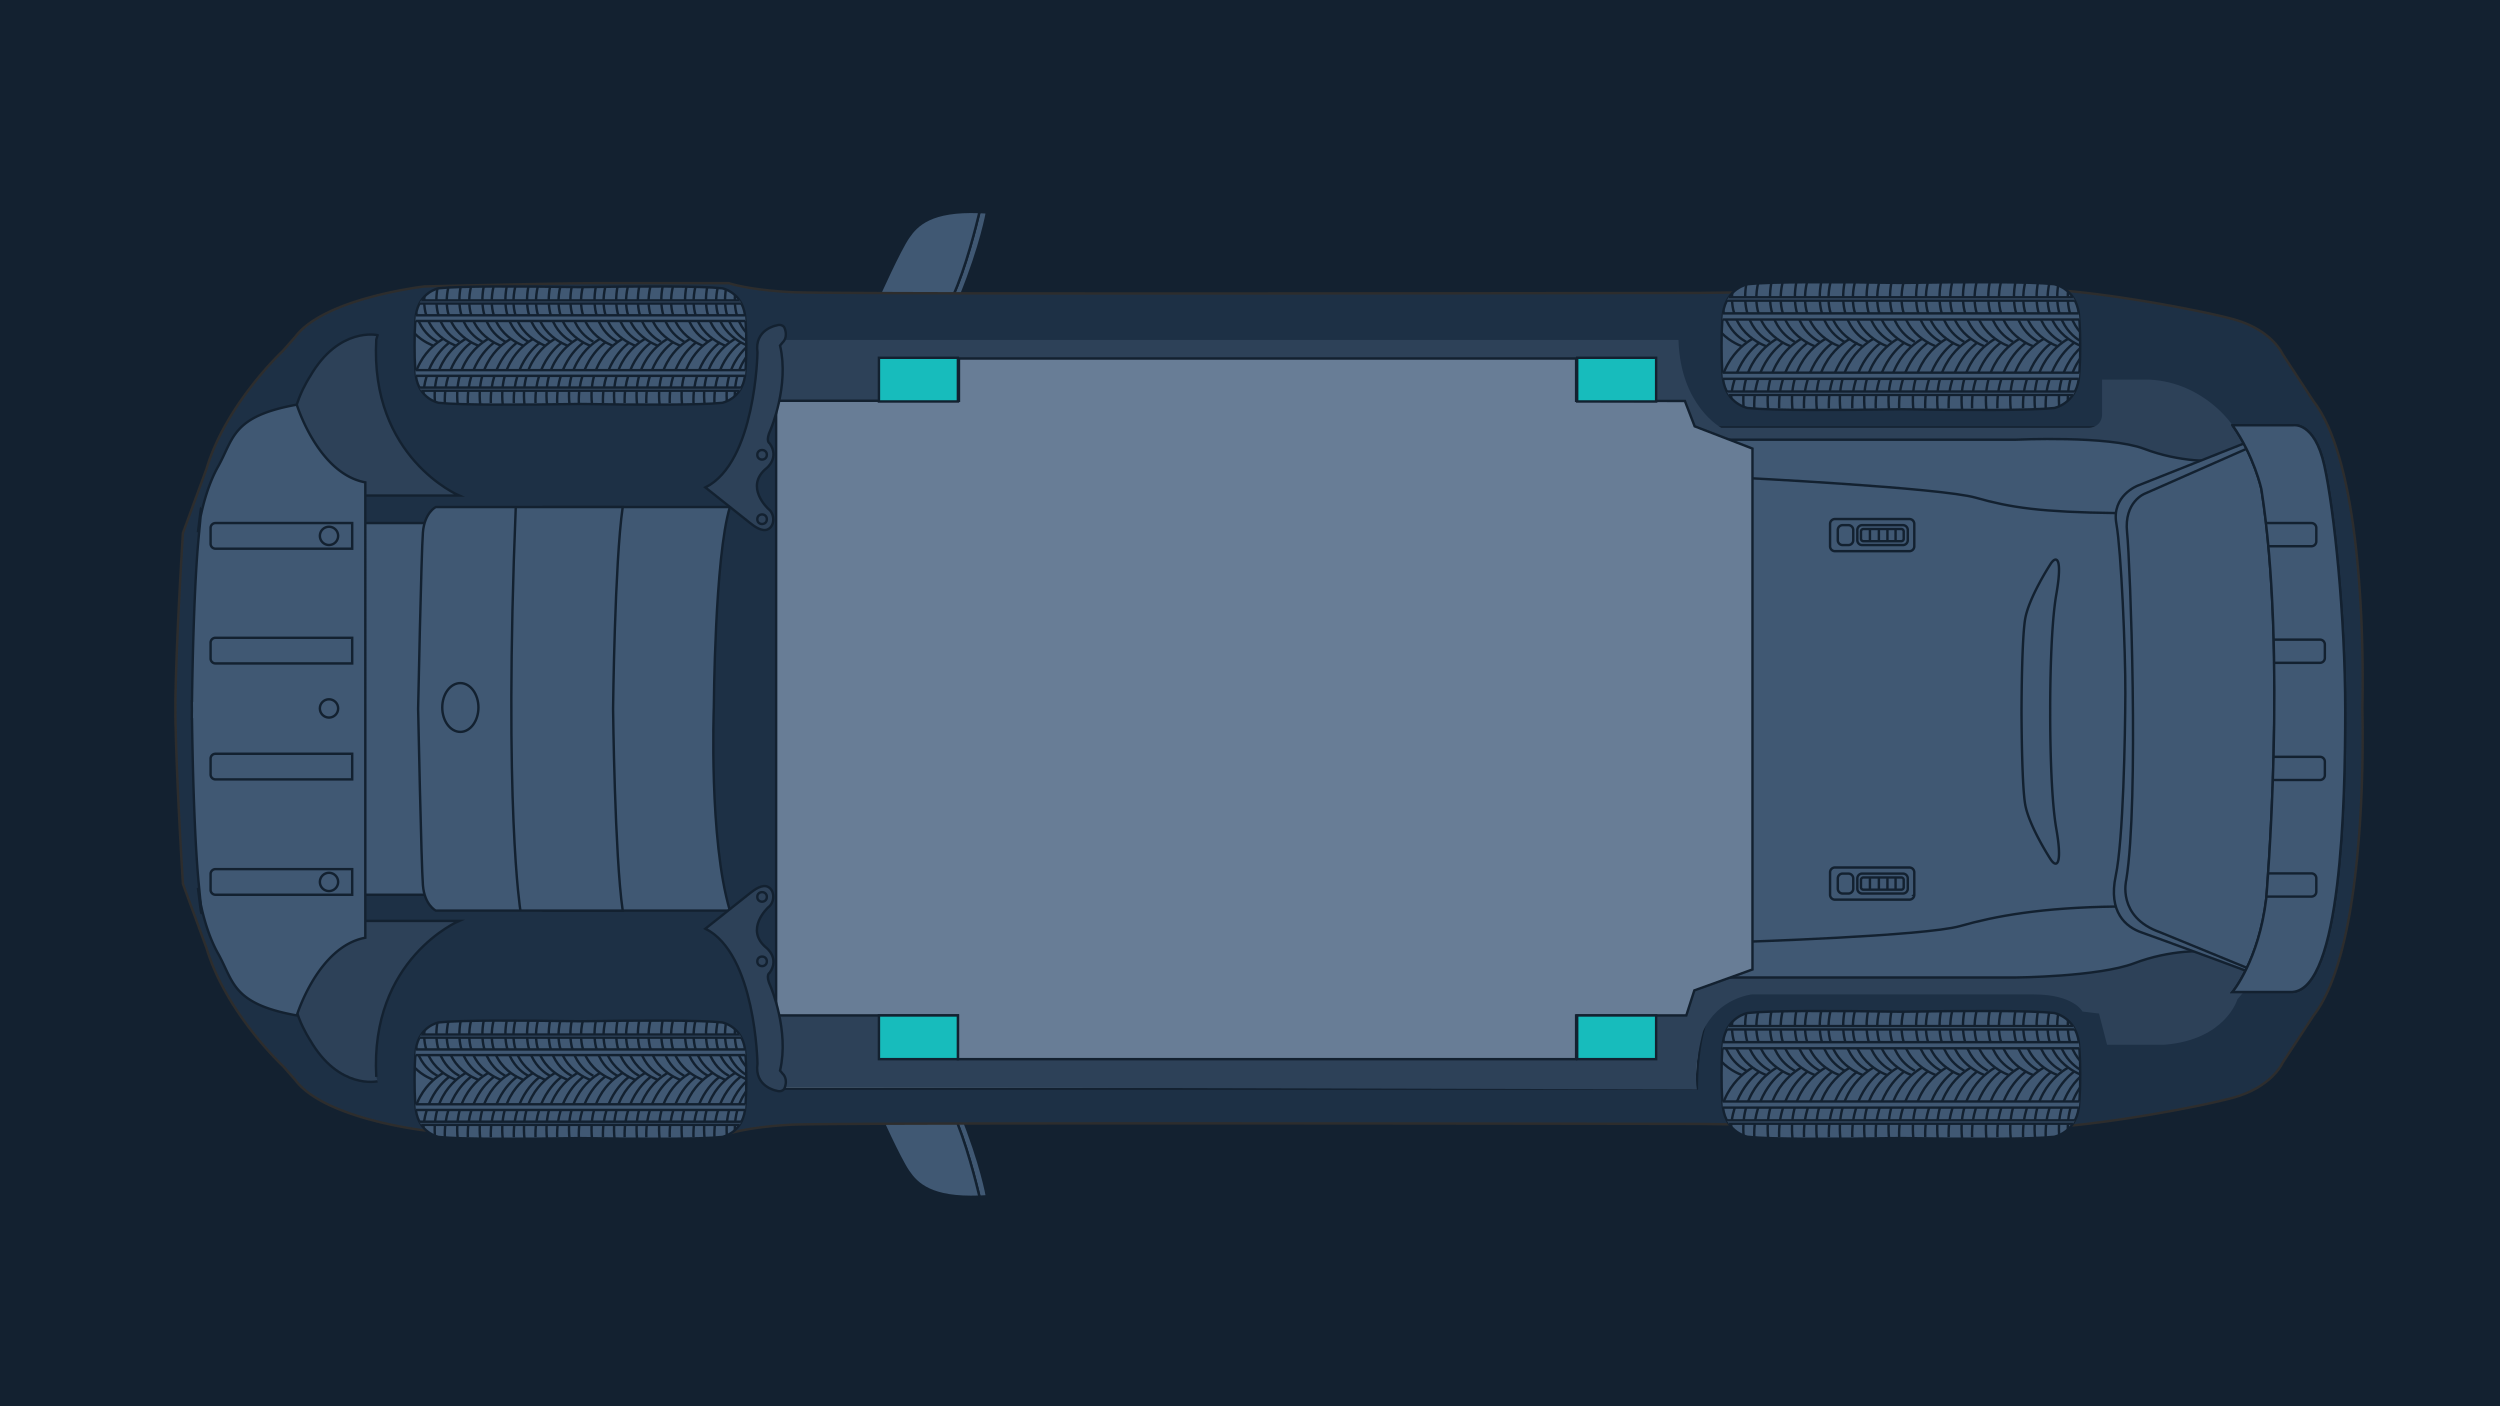 <svg version="1.0" xmlns="http://www.w3.org/2000/svg" xmlns:xlink="http://www.w3.org/1999/xlink" width="1024" height="576" xml:space="preserve"><switch><g><path fill="#132130" d="M-16.176-12.354h1053.735V597.5H-16.176z"/><g fill="#405873" stroke="#132130" stroke-miterlimit="10"><path d="M404.259 86.992c-1.06-.072-2.073-.12-3.062-.157-1.188 5.025-5.65 23.095-10.882 34.407h3.194c8.5-21 10.75-34.25 10.75-34.25z"/><path d="M372.009 97.242c-3.75 5.5-12 24-12 24h30.306c5.231-11.312 9.693-29.383 10.882-34.407-19.767-.744-25.617 5.169-29.188 10.407z"/></g><g fill="#405873" stroke="#132130" stroke-miterlimit="10"><path d="M404.259 490.021c-1.06.072-2.073.12-3.062.157-1.188-5.025-5.65-23.095-10.882-34.407h3.194c8.5 21 10.75 34.25 10.75 34.25z"/><path d="M372.009 479.771c-3.75-5.5-12-24-12-24h30.306c5.231 11.312 9.693 29.383 10.882 34.407-19.767.744-25.617-5.169-29.188-10.407z"/></g><path fill="#1D3045" stroke="#2D2D2D" stroke-linecap="round" stroke-linejoin="round" stroke-miterlimit="10" d="m947.592 164.325-12.667-19.333s-4.311-10-20.489-14.333-57.845-11.667-76.845-12c-19-.333-141.667 1.333-141.667 1.333s-354 .667-372-.333-25.333-3.667-25.333-3.667h-54.667c-15.667 0-70 1.333-70 1.333s-41 4.667-53 20.667l-5 5.667s-23.333 21.667-31.333 48.333l-9.667 26.333s-2.445 38.457-2.979 64.36h-.021a217.89 217.89 0 0 0-.077 7.487 220.5 220.5 0 0 0 .077 7.487h.021c.534 25.903 2.979 64.36 2.979 64.36l9.667 26.333c8 26.667 31.333 48.333 31.333 48.333l5 5.667c12 16 53 20.667 53 20.667s54.333 1.333 70 1.333h54.667s7.333-2.667 25.333-3.667 372-.333 372-.333 122.667 1.667 141.667 1.333c19-.333 60.667-7.667 76.845-12 16.178-4.333 20.489-14.333 20.489-14.333l12.667-19.333c22.013-28.302 20.292-116.01 20.027-125.847.266-9.837 1.987-97.544-20.027-125.847z"/><path fill="#405873" stroke="#132130" stroke-miterlimit="10" d="M678.355 175.099h218.141v229.853H678.355z"/><path fill="#687E96" stroke="#132130" stroke-linecap="round" stroke-linejoin="round" stroke-miterlimit="10" d="M321.259 445.934h373.793s-.712-30.379 11.024-39.608l9.466-2.01 2.27-7.219-398.618 18.832 2.065 30.005z"/><path fill="#2D4158" d="M705.052 175.239s-16.793-8.997-17.543-35.997h-368s-8.25 25.75 6 30.5 370.75 12.25 370.75 12.25 13.587-.005 8.793-6.753zm211.385 234.086s-4.743 16.539-29.888 18.6h-23.496l-3.298-12.779-6.777-.824s-3.529-7.008-20.017-7.008H717.542s-13.781 1.404-19.964 15.007c0 0-4.175 14.848-2.526 23.917l-373.233-1s-16.459-28.818 2.076-37.287c18.535-8.469 386.639-14.652 386.639-14.652l185.495-15.252s29.078 8.409 28.142 22.136l-7.734 9.142z"/><path fill="#405873" stroke="#132130" stroke-miterlimit="10" d="M138.509 214.242h79.328v152.25h-79.328zm166.646-85.159c-1.333-9.5-9.333-11-9.333-11-8.882-.962-33.476-.872-58.075-.475-24.599-.397-49.193-.487-58.075.475 0 0-8 1.5-9.333 11 0 0-.6 5.401-.531 12.454-.069 7.053.531 12.454.531 12.454 1.333 9.5 9.333 11 9.333 11 8.882.962 33.476.872 58.075.475 24.599.397 49.193.487 58.075-.475 0 0 8-1.5 9.333-11 0 0 .6-5.401.531-12.454.069-7.053-.531-12.454-.531-12.454z"/><defs><path id="a" d="M305.155 129.083c-1.333-9.5-9.333-11-9.333-11-8.882-.962-33.476-.872-58.075-.475-24.599-.397-49.193-.487-58.075.475 0 0-8 1.5-9.333 11 0 0-.6 5.401-.531 12.454-.069 7.053.531 12.454.531 12.454 1.333 9.5 9.333 11 9.333 11 8.882.962 33.476.872 58.075.475 24.599.397 49.193.487 58.075-.475 0 0 8-1.5 9.333-11 0 0 .6-5.401.531-12.454.069-7.053-.531-12.454-.531-12.454z"/></defs><clipPath id="b"><use xlink:href="#a" overflow="visible"/></clipPath><g clip-path="url(#b)" fill="none" stroke="#132130" stroke-miterlimit="10"><path d="M223.196 141.538s-16.5-5.504-12.125-24.212"/><path d="M227.446 138.742s-14.75 7.25-12.621 26.987"/><path d="M232.419 141.538s-16.5-5.504-12.125-24.212"/><path d="M236.669 138.742s-14.75 7.25-12.621 26.987"/><path d="M241.642 141.538s-16.5-5.504-12.125-24.212"/><path d="M245.892 138.742s-14.75 7.25-12.621 26.987"/><path d="M250.865 141.538s-16.5-5.504-12.125-24.212"/><path d="M255.115 138.742s-14.75 7.25-12.621 26.987"/><path d="M260.087 141.538s-16.5-5.504-12.125-24.212"/><path d="M264.337 138.742s-14.75 7.25-12.621 26.987m-74.315-24.191s-16.5-5.504-12.125-24.212"/><path d="M181.651 138.742s-14.75 7.25-12.621 26.987"/><path d="M186.624 141.538s-16.5-5.504-12.125-24.212"/><path d="M188.168 139.958s-12.097-5.466-8.873-22.633m-.075 22.633s-12.097-5.466-8.873-22.633m136.05 22.633s-12.097-5.466-8.873-22.633"/><path d="M310.401 139.958s-12.097-5.466-8.873-22.633m-108.458 22.91s-11.42 7.686-10.868 24.908m1.99-24.908s-11.42 7.686-10.868 24.908m24.263-25.185s-12.097-5.466-8.873-22.633m13.776 22.91s-11.42 7.686-10.868 24.908m15.384-25.185s-12.097-5.466-8.873-22.633m13.776 22.91s-11.42 7.686-10.868 24.908m15.384-25.185s-12.097-5.466-8.873-22.633m13.776 22.91s-11.42 7.686-10.868 24.908m14.843-25.185s-12.097-5.466-8.873-22.633m13.776 22.91s-11.42 7.686-10.868 24.908m14.843-25.185s-12.097-5.466-8.873-22.633m13.776 22.91s-11.42 7.686-10.868 24.908m14.843-25.185s-12.097-5.466-8.873-22.633m13.776 22.91s-11.42 7.686-10.868 24.908m15.843-25.185s-12.097-5.466-8.873-22.633m13.776 22.91s-11.42 7.686-10.868 24.908m14.843-25.185s-12.097-5.466-8.873-22.633m13.776 22.91s-11.42 7.686-10.868 24.908m14.843-25.185s-12.097-5.466-8.873-22.633m13.776 22.91s-11.42 7.686-10.868 24.908m15.56-25.185s-12.097-5.466-8.873-22.633m13.776 22.91s-11.42 7.686-10.868 24.908m15.691-25.185s-12.097-5.466-8.873-22.633m13.775 22.91s-11.42 7.686-10.868 24.908m14.537-25.185s-12.097-5.466-8.873-22.633m13.776 22.91s-11.42 7.686-10.868 24.908"/><path d="M190.874 138.742s-14.75 7.25-12.621 26.987"/><path d="M195.846 141.538s-16.5-5.504-12.125-24.212"/><path d="M200.096 138.742s-14.75 7.25-12.621 26.987"/><path d="M205.069 141.538s-16.5-5.504-12.125-24.212"/><path d="M209.319 138.742s-14.75 7.25-12.621 26.987"/><path d="M214.292 141.538s-16.5-5.504-12.125-24.212"/><path d="M218.542 138.742s-14.75 7.25-12.621 26.987m63.389-24.191s-16.5-5.504-12.125-24.212"/><path d="M273.56 138.742s-14.75 7.25-12.621 26.987"/><path d="M278.533 141.538s-16.5-5.504-12.125-24.212"/><path d="M282.783 138.742s-14.75 7.25-12.621 26.987"/><path d="M287.755 141.538s-16.5-5.504-12.125-24.212"/><path d="M292.005 138.742s-14.75 7.25-12.621 26.987"/><path d="M296.978 141.538s-16.5-5.504-12.125-24.212"/><path d="M301.228 138.742s-14.75 7.25-12.621 26.987"/><path d="M306.201 141.538s-16.5-5.504-12.125-24.212"/><path d="M310.451 138.742s-14.75 7.25-12.621 26.987"/><path d="M313.813 138.742s-14.75 7.25-12.621 26.987"/></g><g clip-path="url(#b)" fill="#405873" stroke="#132130" stroke-miterlimit="10"><path d="M165.191 123.038h141.084v1.284H165.191zm0 6.103h141.084v2.327H165.191zm0 29.613h141.084v1.284H165.191zm0-7.146h141.084v2.327H165.191z"/></g><path fill="#405873" stroke="#132130" stroke-miterlimit="10" d="M305.155 429.784c-1.333-9.5-9.333-11-9.333-11-8.882-.962-33.476-.872-58.075-.475-24.599-.397-49.193-.487-58.075.475 0 0-8 1.5-9.333 11 0 0-.6 5.401-.531 12.454-.069 7.053.531 12.454.531 12.454 1.333 9.5 9.333 11 9.333 11 8.882.962 33.476.872 58.075.475 24.599.397 49.193.487 58.075-.475 0 0 8-1.5 9.333-11 0 0 .6-5.401.531-12.454.069-7.053-.531-12.454-.531-12.454z"/><defs><path id="c" d="M305.155 429.784c-1.333-9.5-9.333-11-9.333-11-8.882-.962-33.476-.872-58.075-.475-24.599-.397-49.193-.487-58.075.475 0 0-8 1.5-9.333 11 0 0-.6 5.401-.531 12.454-.069 7.053.531 12.454.531 12.454 1.333 9.5 9.333 11 9.333 11 8.882.962 33.476.872 58.075.475 24.599.397 49.193.487 58.075-.475 0 0 8-1.5 9.333-11 0 0 .6-5.401.531-12.454.069-7.053-.531-12.454-.531-12.454z"/></defs><clipPath id="d"><use xlink:href="#c" overflow="visible"/></clipPath><g clip-path="url(#d)" fill="none" stroke="#132130" stroke-miterlimit="10"><path d="M223.196 442.239s-16.5-5.504-12.125-24.212"/><path d="M227.446 439.443s-14.75 7.25-12.621 26.987"/><path d="M232.419 442.239s-16.5-5.504-12.125-24.212"/><path d="M236.669 439.443s-14.75 7.25-12.621 26.987"/><path d="M241.642 442.239s-16.5-5.504-12.125-24.212"/><path d="M245.892 439.443s-14.75 7.25-12.621 26.987"/><path d="M250.865 442.239s-16.5-5.504-12.125-24.212"/><path d="M255.115 439.443s-14.75 7.25-12.621 26.987"/><path d="M260.087 442.239s-16.5-5.504-12.125-24.212"/><path d="M264.337 439.443s-14.75 7.25-12.621 26.987m-74.315-24.191s-16.5-5.504-12.125-24.212"/><path d="M181.651 439.443s-14.75 7.25-12.621 26.987"/><path d="M186.624 442.239s-16.5-5.504-12.125-24.212"/><path d="M188.168 440.659s-12.097-5.466-8.873-22.633m-.075 22.633s-12.097-5.466-8.873-22.633m136.05 22.633s-12.097-5.466-8.873-22.633"/><path d="M310.401 440.659s-12.097-5.466-8.873-22.633m-108.458 22.91s-11.42 7.686-10.868 24.908m1.99-24.908s-11.42 7.686-10.868 24.908m24.263-25.185s-12.097-5.466-8.873-22.633m13.776 22.91s-11.42 7.686-10.868 24.908m15.384-25.185s-12.097-5.466-8.873-22.633m13.776 22.91s-11.42 7.686-10.868 24.908m15.384-25.185s-12.097-5.466-8.873-22.633m13.776 22.91s-11.42 7.686-10.868 24.908m14.843-25.185s-12.097-5.466-8.873-22.633m13.776 22.91s-11.42 7.686-10.868 24.908m14.843-25.185s-12.097-5.466-8.873-22.633m13.776 22.91s-11.42 7.686-10.868 24.908m14.843-25.185s-12.097-5.466-8.873-22.633m13.776 22.91s-11.42 7.686-10.868 24.908m15.843-25.185s-12.097-5.466-8.873-22.633m13.776 22.91s-11.42 7.686-10.868 24.908m14.843-25.185s-12.097-5.466-8.873-22.633m13.776 22.91s-11.42 7.686-10.868 24.908m14.843-25.185s-12.097-5.466-8.873-22.633m13.776 22.91s-11.42 7.686-10.868 24.908m15.56-25.185s-12.097-5.466-8.873-22.633m13.776 22.91s-11.42 7.686-10.868 24.908m15.691-25.185s-12.097-5.466-8.873-22.633m13.775 22.91s-11.42 7.686-10.868 24.908m14.537-25.185s-12.097-5.466-8.873-22.633m13.776 22.91s-11.42 7.686-10.868 24.908"/><path d="M190.874 439.443s-14.75 7.25-12.621 26.987"/><path d="M195.846 442.239s-16.5-5.504-12.125-24.212"/><path d="M200.096 439.443s-14.75 7.25-12.621 26.987"/><path d="M205.069 442.239s-16.5-5.504-12.125-24.212"/><path d="M209.319 439.443s-14.75 7.25-12.621 26.987"/><path d="M214.292 442.239s-16.5-5.504-12.125-24.212"/><path d="M218.542 439.443s-14.75 7.25-12.621 26.987m63.389-24.191s-16.5-5.504-12.125-24.212"/><path d="M273.56 439.443s-14.75 7.25-12.621 26.987"/><path d="M278.533 442.239s-16.5-5.504-12.125-24.212"/><path d="M282.783 439.443s-14.75 7.25-12.621 26.987"/><path d="M287.755 442.239s-16.5-5.504-12.125-24.212"/><path d="M292.005 439.443s-14.75 7.25-12.621 26.987"/><path d="M296.978 442.239s-16.5-5.504-12.125-24.212"/><path d="M301.228 439.443s-14.75 7.25-12.621 26.987"/><path d="M306.201 442.239s-16.5-5.504-12.125-24.212"/><path d="M310.451 439.443s-14.75 7.25-12.621 26.987"/><path d="M313.813 439.443s-14.75 7.25-12.621 26.987"/></g><g clip-path="url(#d)" fill="#405873" stroke="#132130" stroke-miterlimit="10"><path d="M165.191 423.739h141.084v1.284H165.191zm0 6.103h141.084v2.327H165.191zm0 29.613h141.084v1.284H165.191zm0-7.146h141.084v2.327H165.191z"/></g><path fill="#405873" stroke="#132130" stroke-miterlimit="10" d="M851.482 426.81c-1.441-10.271-10.091-11.892-10.091-11.892-9.603-1.04-36.191-.943-62.786-.514-26.595-.429-53.184-.527-62.787.514 0 0-8.649 1.622-10.091 11.892 0 0-.649 5.839-.574 13.465-.074 7.626.574 13.465.574 13.465 1.441 10.271 10.091 11.892 10.091 11.892 9.603 1.04 36.191.943 62.787.514 26.595.429 53.184.526 62.786-.514 0 0 8.649-1.622 10.091-11.892 0 0 .649-5.839.574-13.465.074-7.627-.574-13.465-.574-13.465z"/><defs><path id="e" d="M851.482 426.81c-1.441-10.271-10.091-11.892-10.091-11.892-9.603-1.04-36.191-.943-62.786-.514-26.595-.429-53.184-.527-62.787.514 0 0-8.649 1.622-10.091 11.892 0 0-.649 5.839-.574 13.465-.074 7.626.574 13.465.574 13.465 1.441 10.271 10.091 11.892 10.091 11.892 9.603 1.04 36.191.943 62.787.514 26.595.429 53.184.526 62.786-.514 0 0 8.649-1.622 10.091-11.892 0 0 .649-5.839.574-13.465.074-7.627-.574-13.465-.574-13.465z"/></defs><clipPath id="f"><use xlink:href="#e" overflow="visible"/></clipPath><g clip-path="url(#f)" fill="none" stroke="#132130" stroke-miterlimit="10"><path d="M762.874 440.274s-17.839-5.95-13.109-26.177"/><path d="M767.469 437.252s-15.947 7.838-13.645 29.176"/><path d="M772.845 440.274s-17.839-5.95-13.109-26.177"/><path d="M777.44 437.252s-15.947 7.838-13.645 29.176"/><path d="M782.816 440.274s-17.839-5.95-13.109-26.177"/><path d="M787.411 437.252s-15.947 7.838-13.645 29.176"/><path d="M792.787 440.274s-17.839-5.95-13.109-26.177"/><path d="M797.382 437.252s-15.947 7.838-13.645 29.176"/><path d="M802.758 440.274s-17.839-5.95-13.109-26.177"/><path d="M807.353 437.252s-15.947 7.838-13.645 29.176m-80.345-26.154s-17.839-5.95-13.109-26.177"/><path d="M717.958 437.252s-15.947 7.838-13.645 29.176"/><path d="M723.334 440.274s-17.839-5.95-13.109-26.177"/><path d="M725.004 438.567s-13.078-5.91-9.593-24.469m-.08 24.469s-13.078-5.91-9.593-24.469m147.087 24.469s-13.078-5.91-9.593-24.469"/><path d="M857.154 438.567s-13.078-5.91-9.593-24.469m-117.257 24.768s-12.346 8.31-11.75 26.928m2.152-26.928s-12.346 8.31-11.75 26.928m26.231-27.227s-13.078-5.91-9.593-24.469m14.894 24.768s-12.346 8.31-11.75 26.928m16.632-27.227s-13.078-5.91-9.593-24.469m14.894 24.768s-12.346 8.31-11.75 26.928m16.633-27.227s-13.078-5.91-9.593-24.469m14.893 24.768s-12.346 8.31-11.75 26.928m16.048-27.227s-13.078-5.91-9.593-24.469m14.893 24.768s-12.346 8.31-11.75 26.928m16.048-27.227s-13.078-5.91-9.593-24.469m14.894 24.768s-12.346 8.31-11.75 26.928m16.047-27.227s-13.078-5.91-9.593-24.469m14.894 24.768s-12.346 8.31-11.75 26.928m17.129-27.227s-13.078-5.91-9.593-24.469m14.893 24.768s-12.346 8.31-11.75 26.928m16.048-27.227s-13.078-5.91-9.593-24.469m14.893 24.768s-12.346 8.31-11.75 26.928m16.048-27.227s-13.078-5.91-9.593-24.469m14.894 24.768s-12.346 8.31-11.75 26.928m16.823-27.227s-13.078-5.91-9.593-24.469m14.893 24.768s-12.346 8.31-11.75 26.928m16.964-27.227s-13.078-5.91-9.593-24.469m14.894 24.768s-12.346 8.31-11.75 26.928m15.717-27.227s-13.078-5.91-9.593-24.469m14.893 24.768s-12.346 8.31-11.75 26.928"/><path d="M727.929 437.252s-15.947 7.838-13.645 29.176"/><path d="M733.305 440.274s-17.839-5.95-13.109-26.177"/><path d="M737.9 437.252s-15.947 7.838-13.645 29.176"/><path d="M743.276 440.274s-17.839-5.95-13.109-26.177"/><path d="M747.871 437.252s-15.947 7.838-13.645 29.176"/><path d="M753.247 440.274s-17.839-5.95-13.109-26.177"/><path d="M757.842 437.252s-15.947 7.838-13.645 29.176m68.532-26.154s-17.839-5.95-13.109-26.177"/><path d="M817.324 437.252s-15.947 7.838-13.645 29.176"/><path d="M822.7 440.274s-17.839-5.95-13.109-26.177"/><path d="M827.295 437.252s-15.947 7.838-13.645 29.176"/><path d="M832.671 440.274s-17.839-5.95-13.109-26.177"/><path d="M837.266 437.252s-15.947 7.838-13.645 29.176"/><path d="M842.642 440.274s-17.839-5.95-13.109-26.177"/><path d="M847.237 437.252s-15.947 7.838-13.645 29.176"/><path d="M852.613 440.274s-17.839-5.95-13.109-26.177"/><path d="M857.208 437.252s-15.947 7.838-13.645 29.176"/><path d="M860.843 437.252s-15.947 7.838-13.645 29.176"/></g><g clip-path="url(#f)" fill="#405873" stroke="#132130" stroke-miterlimit="10"><path d="M700.162 420.273h152.53v1.388h-152.53zm0 6.599h152.53v2.515h-152.53zm0 32.015h152.53v1.388h-152.53zm0-7.726h152.53v2.515h-152.53z"/></g><path fill="#405873" stroke="#132130" stroke-miterlimit="10" d="M851.482 128.298c-1.441-10.271-10.091-11.892-10.091-11.892-9.603-1.04-36.191-.943-62.786-.514-26.595-.429-53.184-.527-62.787.514 0 0-8.649 1.622-10.091 11.892 0 0-.649 5.839-.574 13.465-.074 7.626.574 13.465.574 13.465 1.441 10.271 10.091 11.892 10.091 11.892 9.603 1.04 36.191.943 62.787.514 26.595.429 53.184.526 62.786-.514 0 0 8.649-1.622 10.091-11.892 0 0 .649-5.839.574-13.465.074-7.626-.574-13.465-.574-13.465z"/><defs><path id="g" d="M851.482 128.298c-1.441-10.271-10.091-11.892-10.091-11.892-9.603-1.04-36.191-.943-62.786-.514-26.595-.429-53.184-.527-62.787.514 0 0-8.649 1.622-10.091 11.892 0 0-.649 5.839-.574 13.465-.074 7.626.574 13.465.574 13.465 1.441 10.271 10.091 11.892 10.091 11.892 9.603 1.04 36.191.943 62.787.514 26.595.429 53.184.526 62.786-.514 0 0 8.649-1.622 10.091-11.892 0 0 .649-5.839.574-13.465.074-7.626-.574-13.465-.574-13.465z"/></defs><clipPath id="h"><use xlink:href="#g" overflow="visible"/></clipPath><g clip-path="url(#h)" fill="none" stroke="#132130" stroke-miterlimit="10"><path d="M762.874 141.763s-17.839-5.95-13.109-26.177"/><path d="M767.469 138.741s-15.947 7.838-13.645 29.176"/><path d="M772.845 141.763s-17.839-5.95-13.109-26.177"/><path d="M777.44 138.741s-15.947 7.838-13.645 29.176"/><path d="M782.816 141.763s-17.839-5.95-13.109-26.177"/><path d="M787.411 138.741s-15.947 7.838-13.645 29.176"/><path d="M792.787 141.763s-17.839-5.95-13.109-26.177"/><path d="M797.382 138.741s-15.947 7.838-13.645 29.176"/><path d="M802.758 141.763s-17.839-5.95-13.109-26.177"/><path d="M807.353 138.741s-15.947 7.838-13.645 29.176m-80.345-26.154s-17.839-5.95-13.109-26.177"/><path d="M717.958 138.741s-15.947 7.838-13.645 29.176"/><path d="M723.334 141.763s-17.839-5.95-13.109-26.177"/><path d="M725.004 140.055s-13.078-5.909-9.593-24.469m-.08 24.469s-13.078-5.909-9.593-24.469m147.087 24.469s-13.078-5.909-9.593-24.469"/><path d="M857.154 140.055s-13.078-5.909-9.593-24.469m-117.257 24.768s-12.346 8.31-11.75 26.928m2.152-26.928s-12.346 8.31-11.75 26.928m26.231-27.227s-13.078-5.909-9.593-24.469m14.894 24.768s-12.346 8.31-11.75 26.928m16.632-27.227s-13.078-5.909-9.593-24.469m14.894 24.768s-12.346 8.31-11.75 26.928m16.633-27.227s-13.078-5.909-9.593-24.469m14.893 24.768s-12.346 8.31-11.75 26.928m16.048-27.227s-13.078-5.909-9.593-24.469m14.893 24.768s-12.346 8.31-11.75 26.928m16.048-27.227s-13.078-5.909-9.593-24.469m14.894 24.768s-12.346 8.31-11.75 26.928m16.047-27.227s-13.078-5.909-9.593-24.469m14.894 24.768s-12.346 8.31-11.75 26.928m17.129-27.227s-13.078-5.909-9.593-24.469m14.893 24.768s-12.346 8.31-11.75 26.928m16.048-27.227s-13.078-5.909-9.593-24.469m14.893 24.768s-12.346 8.31-11.75 26.928m16.048-27.227s-13.078-5.909-9.593-24.469m14.894 24.768s-12.346 8.31-11.75 26.928m16.823-27.227s-13.078-5.909-9.593-24.469m14.893 24.768s-12.346 8.31-11.75 26.928m16.964-27.227s-13.078-5.909-9.593-24.469m14.894 24.768s-12.346 8.31-11.75 26.928m15.717-27.227s-13.078-5.909-9.593-24.469m14.893 24.768s-12.346 8.31-11.75 26.928"/><path d="M727.929 138.741s-15.947 7.838-13.645 29.176"/><path d="M733.305 141.763s-17.839-5.95-13.109-26.177"/><path d="M737.9 138.741s-15.947 7.838-13.645 29.176"/><path d="M743.276 141.763s-17.839-5.95-13.109-26.177"/><path d="M747.871 138.741s-15.947 7.838-13.645 29.176"/><path d="M753.247 141.763s-17.839-5.95-13.109-26.177"/><path d="M757.842 138.741s-15.947 7.838-13.645 29.176m68.532-26.154s-17.839-5.95-13.109-26.177"/><path d="M817.324 138.741s-15.947 7.838-13.645 29.176"/><path d="M822.7 141.763s-17.839-5.95-13.109-26.177"/><path d="M827.295 138.741s-15.947 7.838-13.645 29.176"/><path d="M832.671 141.763s-17.839-5.95-13.109-26.177"/><path d="M837.266 138.741s-15.947 7.838-13.645 29.176"/><path d="M842.642 141.763s-17.839-5.95-13.109-26.177"/><path d="M847.237 138.741s-15.947 7.838-13.645 29.176"/><path d="M852.613 141.763s-17.839-5.95-13.109-26.177"/><path d="M857.208 138.741s-15.947 7.838-13.645 29.176"/><path d="M860.843 138.741s-15.947 7.838-13.645 29.176"/></g><g clip-path="url(#h)" fill="#405873" stroke="#132130" stroke-miterlimit="10"><path d="M700.162 121.762h152.53v1.388h-152.53zm0 6.599h152.53v2.515h-152.53zm0 32.015h152.53v1.388h-152.53zm0-7.726h152.53v2.515h-152.53z"/></g><path fill="#2D4158" d="M914.437 174.19s-11.428-17.448-33.928-18.698h-19.5v14.596s0 4.651-5.25 5.151H705.052s-4 3.75-10 5.25h136.957v3.354l49.5 5.899 18.5 5.245 23.75-6.745s5.106-10.854-9.322-14.052z"/><path fill="#405873" stroke="#132130" stroke-miterlimit="10" d="M701.939 400.38h123.729s33.93-.293 48.556-5.85c14.625-5.558 28.399-5.265 33.505-4.68 5.106.585-10.628-18.923-41.079-18.529-30.451.394-49.464 3.904-63.796 7.999-14.333 4.095-90.676 6.528-90.676 6.528s-17.844 9.559-10.239 14.532zm0-220.284h123.729s37.966-1.81 52.591 3.747c14.625 5.558 28.399 5.265 33.505 4.68s-14.664 22.025-45.115 21.632c-30.451-.394-43.018-2.194-57.351-6.289-14.333-4.095-97.121-8.237-97.121-8.237s-17.843-10.561-10.238-15.533z"/><path fill="#405873" stroke="#132130" stroke-miterlimit="10" d="m920.506 181.096-44.858 17.808s-10.82 4.058-8.791 15.554 3.758 52.072 3.682 69.654c-.076 17.583-.808 59.736-3.936 74.613-3.128 14.878 4.086 20.964 10.623 23.218 6.537 2.254 44.633 16.388 44.633 16.388l10.369-38.028s22.317-150.579-11.722-179.207z"/><path fill="#687D96" stroke="#132130" stroke-miterlimit="10" d="M645.581 164.153v-17.314H392.788v17.314h-74.886v251.775h74.453v17.9h253.226v-17.9h45.132L694 405.675l23.813-8.579V183.742l-23.679-9.125-4-10.375z"/><path fill="#405873" stroke="#132130" stroke-miterlimit="10" d="m920.155 183.844-41.66 18.365s-8.57 3.296-7.252 15.822 4.944 109.763-.33 142.395c0 0-3.955 15.162 13.844 21.425l40.213 16.481s22.084-41.202 19.777-92.622 2.565-122.103-24.592-121.866z"/><path fill="none" stroke="#132130" stroke-miterlimit="10" d="M914.437 174.19h24.834s8.725-1.678 12.753 16.444 8.569 62.025 8.569 100.358-1.667 114-21.667 115.333h-24.489s10.822-13 13.822-38.333c0 0 8.667-100.333-2-167.667 0 0-2.977-13.604-11.822-26.135z"/><path fill="#405873" stroke="#132130" stroke-miterlimit="10" d="M914.437 174.19h24.834s8.725-1.678 12.753 16.444 8.569 62.025 8.569 100.358-1.667 114-21.667 115.333h-24.489s10.822-13 13.822-38.333c0 0 8.667-100.333-2-167.667 0 0-2.977-13.604-11.822-26.135z"/><defs><path id="i" d="M914.437 174.19h24.834s8.725-1.678 12.753 16.444 8.569 62.025 8.569 100.358-1.667 114-21.667 115.333h-24.489s10.822-13 13.822-38.333c0 0 8.667-100.333-2-167.667 0 0-2.977-13.604-11.822-26.135z"/></defs><clipPath id="j"><use xlink:href="#i" overflow="visible"/></clipPath><g fill="none" stroke="#132130" stroke-miterlimit="10" clip-path="url(#j)"><path d="M922.509 221.742a2 2 0 0 0 2 2h22.25a2 2 0 0 0 2-2v-5.5a2 2 0 0 0-2-2h-22.25a2 2 0 0 0-2 2v5.5zm3.5 47.75a2 2 0 0 0 2 2h22.25a2 2 0 0 0 2-2v-5.5a2 2 0 0 0-2-2h-22.25a2 2 0 0 0-2 2v5.5zm-3.5 90.25a2 2 0 0 1 2-2h22.25a2 2 0 0 1 2 2v5.5a2 2 0 0 1-2 2h-22.25a2 2 0 0 1-2-2v-5.5zm3.5-47.75a2 2 0 0 1 2-2h22.25a2 2 0 0 1 2 2v5.5a2 2 0 0 1-2 2h-22.25a2 2 0 0 1-2-2v-5.5z"/></g><path fill="#2D4158" stroke="#132130" stroke-miterlimit="10" d="M154.659 137.272s-15.796-3.59-27.642 16.873c0 0-10.052 15.078-5.744 25.489l8.257 16.873s2.649 5.961 14.31 6.432c.48.019.975.029 1.486.029h42.72s-36.614-15.437-33.923-63.901l.536-1.795zm0 305.626s-15.796 3.59-27.642-16.873c0 0-10.052-15.078-5.744-25.489l8.257-16.873s2.649-5.961 14.31-6.432c.48-.019.975-.029 1.486-.029h42.72s-36.614 15.437-33.923 63.901"/><g stroke="#132130" stroke-miterlimit="10"><path fill="#FFF" d="M81.065 218.045s.303-2.6 1.105-6.457c1.039-11.654-1.105 6.457-1.105 6.457z"/><path fill="#405873" d="M121.562 165.75c-26.635 4.784-25.778 13.883-32.24 25.371-3.811 6.775-5.998 14.922-7.151 20.467a972.238 972.238 0 0 1-.746 7.893c-1.916 19.602-2.58 52.937-2.787 67.662l-.085.023s.01 1.336.037 3.672c-.027 2.336-.037 3.672-.037 3.672l.085.023c.207 14.725.871 48.06 2.787 67.662.342 3.495.583 6.06.746 7.893 1.154 5.546 3.34 13.692 7.151 20.467 6.462 11.488 5.604 20.587 32.24 25.371 0 0 8.686-28.243 28.071-31.833V197.581c-19.386-3.588-28.071-31.831-28.071-31.831z"/><path fill="#FFF" d="M82.171 370.089c-.802-3.857-1.105-6.457-1.105-6.457s2.143 18.112 1.105 6.457z"/></g><path fill="none" stroke="#132130" stroke-miterlimit="10" d="M144.259 214.242h-56a2 2 0 0 0-2 2v6.5a2 2 0 0 0 2 2h56v-10.5z"/><circle fill="none" stroke="#132130" stroke-miterlimit="10" cx="134.759" cy="219.492" r="3.75"/><path fill="none" stroke="#132130" stroke-miterlimit="10" d="M144.259 355.992h-56a2 2 0 0 0-2 2v6.5a2 2 0 0 0 2 2h56v-10.5z"/><circle fill="none" stroke="#132130" stroke-miterlimit="10" cx="134.759" cy="361.242" r="3.75"/><path fill="none" stroke="#132130" stroke-miterlimit="10" d="M144.259 308.742h-56a2 2 0 0 0-2 2v6.5a2 2 0 0 0 2 2h56v-10.5zm0-47.5h-56a2 2 0 0 0-2 2v6.5a2 2 0 0 0 2 2h56v-10.5z"/><circle fill="none" stroke="#132130" stroke-miterlimit="10" cx="134.759" cy="290.172" r="3.75"/><path fill="#405873" stroke="#132130" stroke-miterlimit="10" d="M298.963 207.678H222.39s-4.601 2.296-5.258 10.367-1.972 72.288-1.972 72.288 1.315 64.216 1.972 72.288c.657 8.072 5.258 10.367 5.258 10.367h76.573c-8.651-29.1-6.583-83.199-6.583-83.199s.345-61.68 6.583-82.111z"/><path fill="#405873" stroke="#132130" stroke-miterlimit="10" d="M255.061 207.678h-76.573s-4.601 2.296-5.258 10.367-1.972 72.288-1.972 72.288 1.315 64.216 1.972 72.288c.657 8.072 5.258 10.367 5.258 10.367h76.573c-3.286-22.641-3.944-82.655-3.944-82.655s.658-60.014 3.944-82.655z"/><path fill="none" stroke="#132130" stroke-miterlimit="10" d="M213.16 372.989s-6.901-42.125-1.901-165.311"/><ellipse fill="none" stroke="#132130" stroke-miterlimit="10" cx="188.557" cy="289.789" rx="7.408" ry="9.993"/><path fill="none" stroke="#132130" stroke-miterlimit="10" d="M784.092 223.763a2 2 0 0 1-2 2h-30.5a2 2 0 0 1-2-2v-9.167a2 2 0 0 1 2-2h30.5a2 2 0 0 1 2 2v9.167z"/><path fill="none" stroke="#132130" stroke-miterlimit="10" d="M759.092 221.263a2 2 0 0 1-2 2h-2.333a2 2 0 0 1-2-2v-4.167a2 2 0 0 1 2-2h2.333a2 2 0 0 1 2 2v4.167zm22.334 0a2 2 0 0 1-2 2h-16.667a2 2 0 0 1-2-2v-4.167a2 2 0 0 1 2-2h16.667a2 2 0 0 1 2 2v4.167z"/><path fill="none" stroke="#132130" stroke-miterlimit="10" d="M779.759 220.68a1 1 0 0 1-1 1h-15.5a1 1 0 0 1-1-1v-3a1 1 0 0 1 1-1h15.5a1 1 0 0 1 1 1v3zm-13.833-4v5m3.666-5v5m3.5-5v5m3.334-5v5m7.666 144.812a2 2 0 0 1-2 2h-30.5a2 2 0 0 1-2-2v-9.167a2 2 0 0 1 2-2h30.5a2 2 0 0 1 2 2v9.167z"/><path fill="none" stroke="#132130" stroke-miterlimit="10" d="M759.092 363.992a2 2 0 0 1-2 2h-2.333a2 2 0 0 1-2-2v-4.167a2 2 0 0 1 2-2h2.333a2 2 0 0 1 2 2v4.167zm22.334 0a2 2 0 0 1-2 2h-16.667a2 2 0 0 1-2-2v-4.167a2 2 0 0 1 2-2h16.667a2 2 0 0 1 2 2v4.167z"/><path fill="none" stroke="#132130" stroke-miterlimit="10" d="M779.759 363.409a1 1 0 0 1-1 1h-15.5a1 1 0 0 1-1-1v-3a1 1 0 0 1 1-1h15.5a1 1 0 0 1 1 1v3zm-13.833-4v5m3.666-5v5m3.5-5v5m3.334-5v5m63.328-71.667h.006s-.003-.46-.005-1.266c.002-.806.005-1.266.005-1.266h-.006c.005-8.078.21-33.573 2.506-46.718 2.75-15.75-.164-16.096-2.5-12.25 0 0-8.75 13.5-10.25 22.25-1.238 7.221-1.454 29.237-1.492 36.718h-.008s0 .458.003 1.266c-.003.808-.003 1.266-.003 1.266h.008c.038 7.481.254 29.498 1.492 36.718 1.5 8.75 10.25 22.25 10.25 22.25 2.336 3.846 5.25 3.5 2.5-12.25-2.296-13.145-2.501-38.64-2.506-46.718z"/><g fill="#2D4158" stroke="#132130" stroke-miterlimit="10"><path d="M317.902 133.325s-8.977 1.667-7.643 11c0 0-.667 45-21.333 55.333l18.333 14.583c1.787 1.422 4.965 3.754 7.334 2.536 2.951-1.517 2.675-6.446.166-8.285 0 0-10.125-9.125-.75-16.75 0 0 5.375-4.25 1.25-10.125 0 0-1.893-.75.375-5.625 0 0 7.75-18.033 3.875-34.454l1.085-1.296s2.415-2 .665-6.125c0 0-.92-1.646-3.357-.792z"/><circle cx="312.145" cy="212.675" r="1.959"/><circle cx="312.145" cy="186.285" r="1.959"/></g><g fill="#2D4158" stroke="#132130" stroke-miterlimit="10"><path d="M317.902 446.725s-8.977-1.667-7.643-11c0 0-.667-45-21.333-55.333l18.333-14.583c1.787-1.422 4.965-3.754 7.334-2.536 2.951 1.517 2.675 6.446.166 8.285 0 0-10.125 9.125-.75 16.75 0 0 5.375 4.25 1.25 10.125 0 0-1.893.75.375 5.625 0 0 7.75 18.033 3.875 34.454l1.085 1.296s2.415 2 .665 6.125c0 .001-.92 1.647-3.357.792z"/><circle cx="312.145" cy="367.375" r="1.959"/><circle cx="312.145" cy="393.766" r="1.959"/></g><path fill="#17BCBC" stroke="#132130" stroke-miterlimit="10" d="M360.009 415.928h32.346v17.9h-32.346zm286 0h32.346v17.9h-32.346zm-286-269.386h32.346v17.9h-32.346zm286 0h32.346v17.9h-32.346z"/></g></switch></svg>